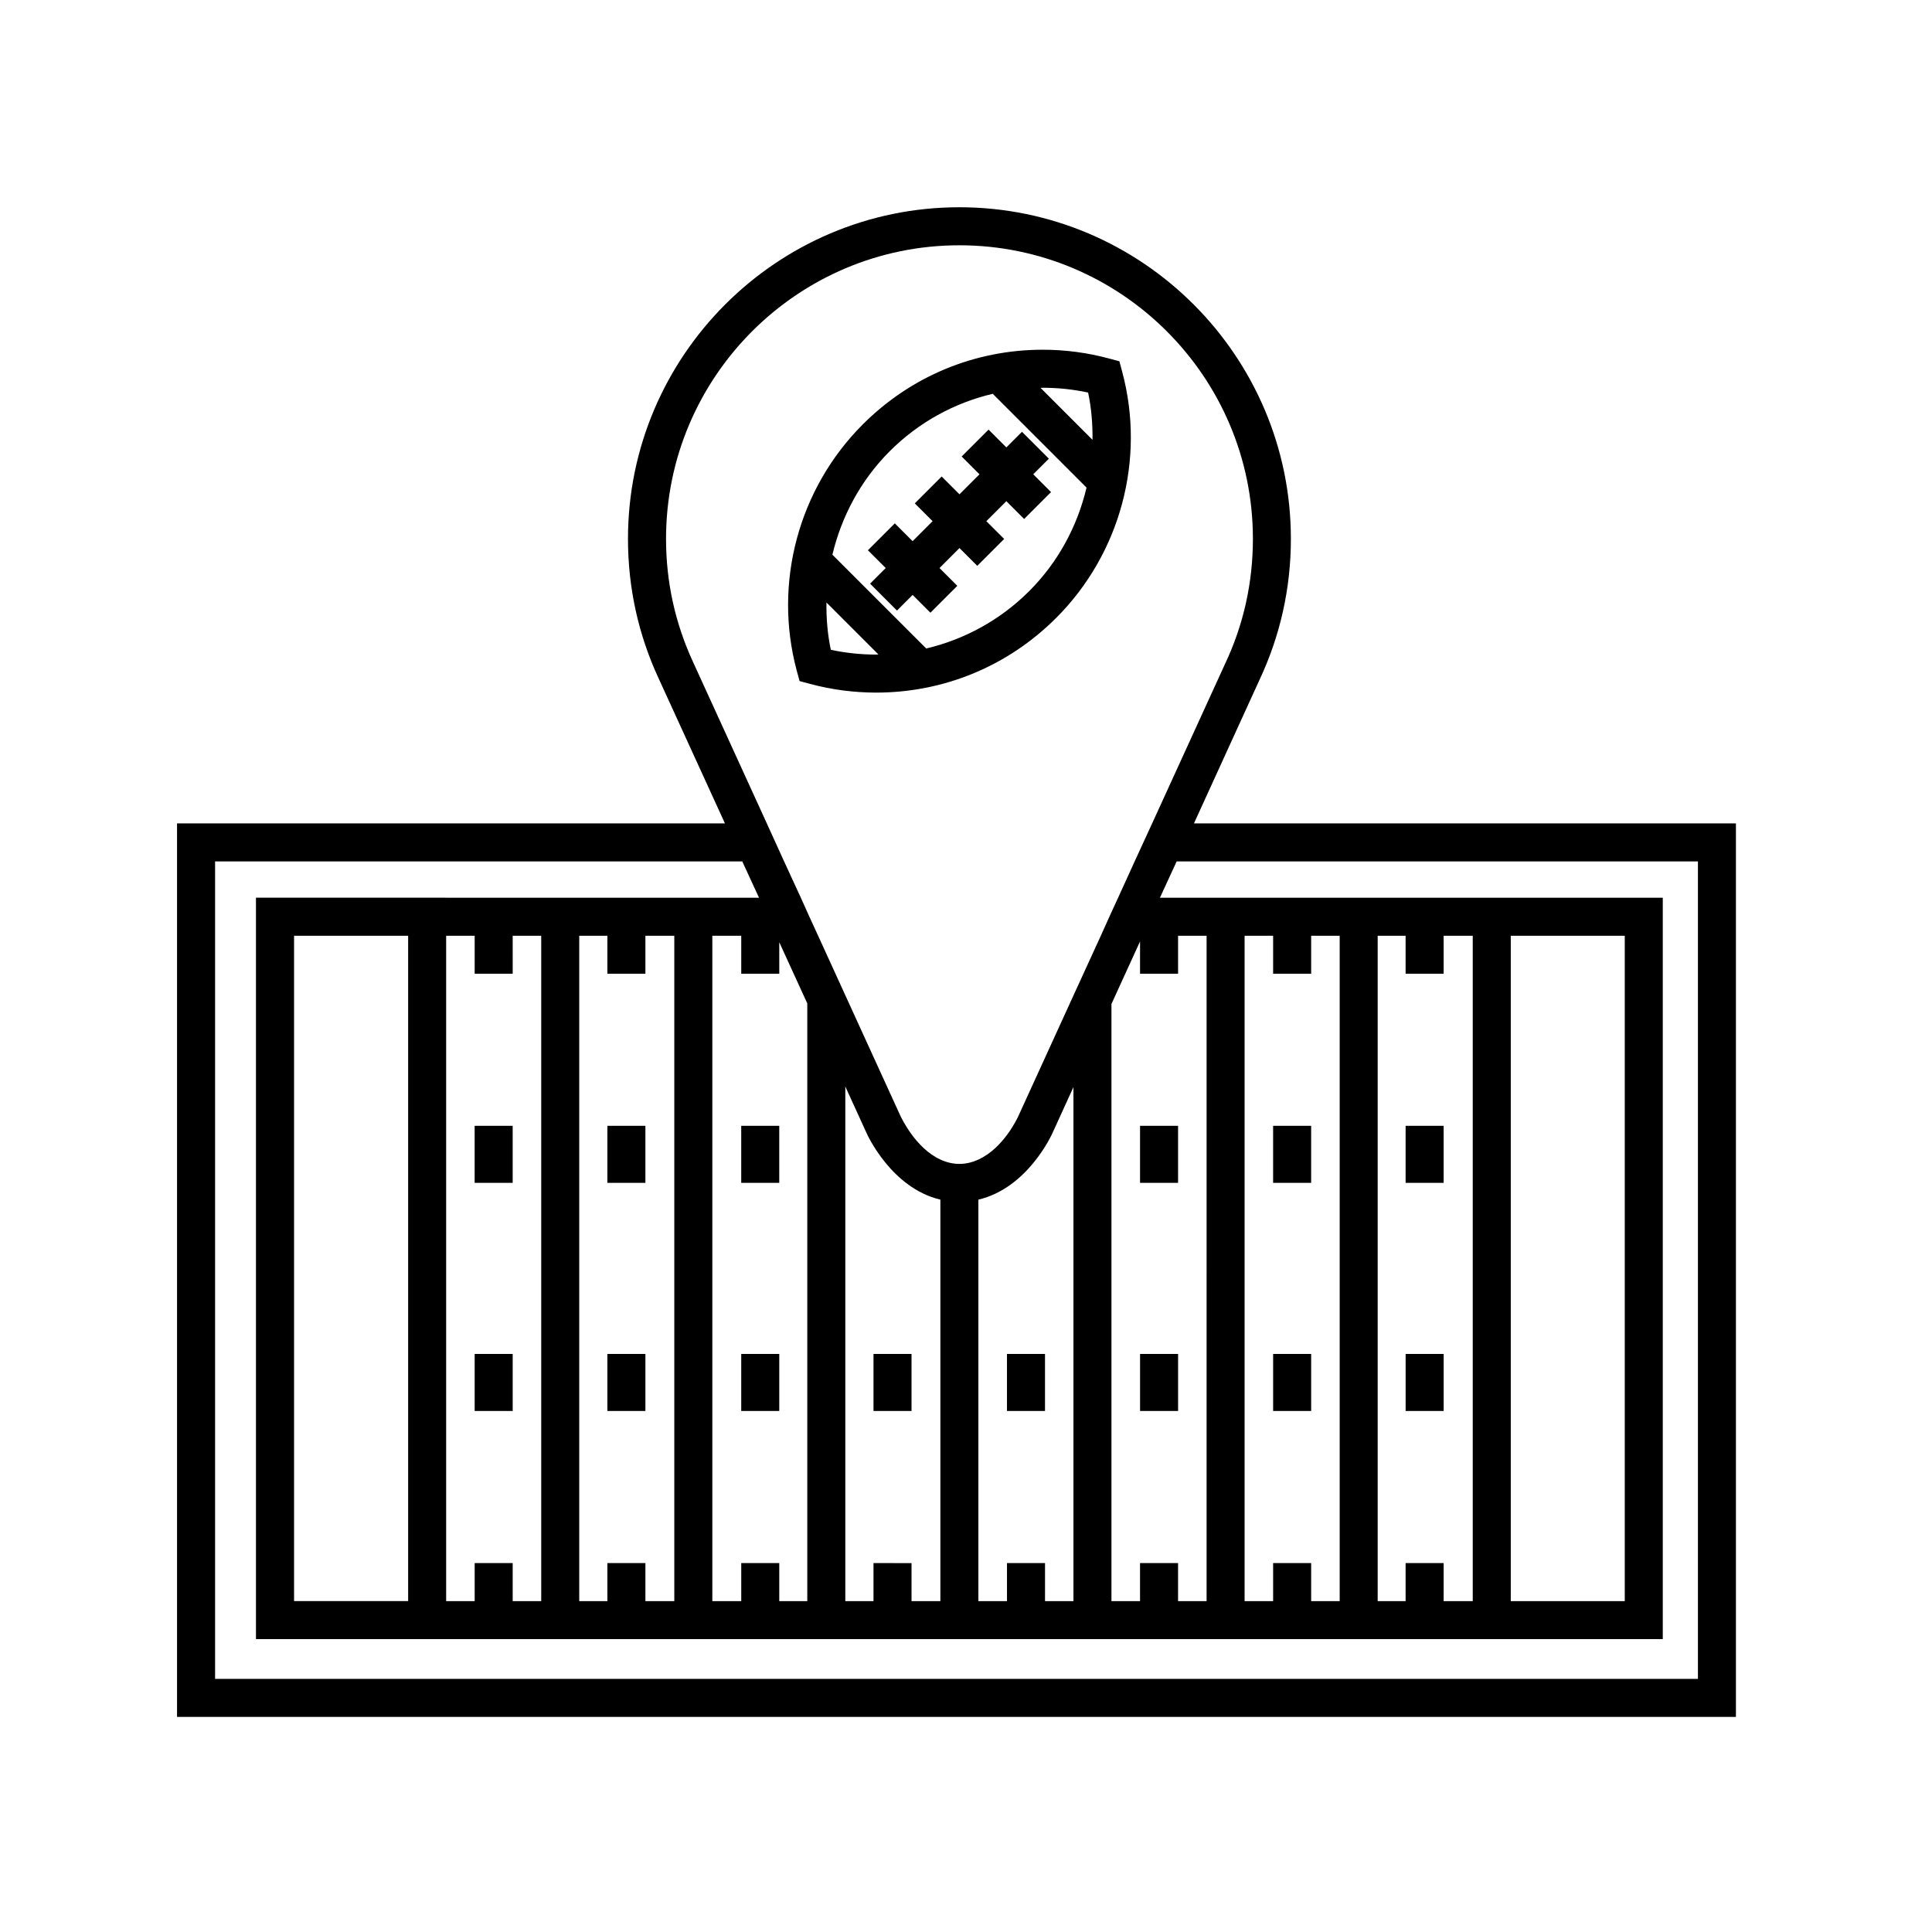 <?xml version="1.0" encoding="UTF-8"?>
<!-- Uploaded to: ICON Repo, www.iconrepo.com, Generator: ICON Repo Mixer Tools -->
<svg fill="#000000" width="800px" height="800px" version="1.1" viewBox="144 144 512 512" xmlns="http://www.w3.org/2000/svg">
 <path d="m460.41 362.21 17.324-37.938c5.547-11.789 8.363-24.383 8.363-37.484 0-48.418-39.398-87.863-87.863-87.863-48.418 0-87.812 39.449-87.812 87.863 0 12.898 2.719 25.34 8.113 36.98l17.582 38.441h-145.2v236.79h413.12v-236.79zm-132.7-42.672c-4.785-10.328-7.203-21.312-7.203-32.746 0-42.875 34.863-77.789 77.738-77.789 42.926 0 77.789 34.914 77.789 77.789 0 11.586-2.469 22.773-7.406 33.199l-19.297 42.219-4.637 10.078-4.383 9.621-2.316 5.039-2.266 5.039-7.25 15.82-14.711 32.199c-0.055 0.102-3.777 8.262-10.48 11.281-1.512 0.711-3.231 1.16-5.039 1.16-1.809 0-3.527-0.453-5.039-1.16-6.648-3.023-10.379-11.23-10.48-11.336l-14.711-32.195-7.203-15.77-2.316-5.039-2.266-5.039-4.434-9.621-4.586-10.078zm163.76 82.516v-10.066h7.559v176.33h-7.559v-10.086h-10.078v10.086h-7.559v-176.33h7.559v10.066zm35.109 0v-10.066h7.715v176.33h-7.715v-10.086h-10.078v10.086h-7.402v-176.33h7.402v10.066zm48-10.066v176.33h-30.207v-176.33zm-110.82 176.33h-7.559v-10.086h-10.078v10.086h-7.574v-158.25l7.578-16.586v8.57h10.078v-10.07h7.559zm-52.898-10.086v10.086h-7.578v-106.4c13.047-3.074 19.441-17.18 19.695-17.785l5.496-12.043v136.23h-7.535v-10.086zm-35.375 0v10.086h-7.469v-136.38l5.543 12.141c0.25 0.605 6.648 14.762 19.648 17.836v106.41h-7.644v-10.086zm-35.047 0v10.086h-7.664v-176.33h7.664v10.066h10.078l-0.004-8.355 7.426 16.219v158.4h-7.426v-10.086h-10.074zm-35.477 0v10.086h-7.457v-176.33h7.457v10.066h10.078v-10.066h7.656v176.33h-7.656v-10.086zm-35.168 0v10.086h-7.559v-176.33h7.559v10.066h10.078l-0.004-10.066h7.559v176.33h-7.559v-10.086zm-47.863 10.078v-176.32h30.23v176.32zm372.04 20.613h-392.97v-216.64h139.71l4.434 9.621h-82.906v-0.012h-50.383v0.012h-0.02v196.48h372.82v-196.48h-133.26l4.434-9.621h138.14zm-77.469-146.57h10.078v15.113h-10.078zm-35.113 0h10.078v15.113h-10.078zm-35.266 0h10.078v15.113h-10.078zm-95.613 15.113h-10.078v-15.113h10.078zm-35.473 0h-10.078v-15.113h10.078zm-35.172 0h-10.078v-15.113h10.078zm236.64 45.344h10.078v15.113h-10.078zm-35.113 0h10.078v15.113h-10.078zm-35.266 0h10.078v15.113h-10.078zm-25.191 15.113h-10.078v-15.113h10.078zm-35.371 0h-10.078v-15.113h10.078zm-35.051 0h-10.078v-15.113h10.078zm-35.473 0h-10.078v-15.113h10.078zm-35.172 0h-10.078v-15.113h10.078zm76.027-193.43 2.805 0.754c5.691 1.527 11.574 2.297 17.477 2.301 18.012 0 34.965-7.031 47.73-19.805 17.012-17.008 23.715-41.992 17.492-65.199l-0.75-2.805-2.812-0.75c-5.691-1.527-11.578-2.309-17.488-2.309-18.008 0-34.953 7.031-47.711 19.801-17.02 17.012-23.723 41.996-17.504 65.207zm8.285-8.285c-0.887-4.156-1.215-8.363-1.164-12.543l13.773 13.773c-0.207 0-0.406 0.031-0.609 0.031-4.039 0.004-8.066-0.426-12-1.262zm68.176-68.18c0.887 4.156 1.215 8.352 1.168 12.531l-13.766-13.77c0.195 0 0.395-0.031 0.59-0.031 4.047 0 8.074 0.43 12.008 1.27zm-52.594 15.574c7.68-7.68 17.148-12.863 27.449-15.27l-0.082 0.074 24.812 24.812c-2.418 10.203-7.516 19.754-15.16 27.398-7.68 7.68-17.148 12.855-27.438 15.27l0.074-0.074-24.824-24.812c2.434-10.195 7.527-19.75 15.168-27.398zm-5.758 26.223 7.129-7.125 4.715 4.715 5.297-5.297-4.719-4.719 7.125-7.125 4.719 4.719 5.301-5.301-4.719-4.719 7.129-7.125 4.715 4.719 4.141-4.141 7.125 7.125-4.141 4.141 4.715 4.715-7.125 7.125-4.715-4.715-5.301 5.297 4.719 4.715-7.125 7.125-4.715-4.715-5.297 5.297 4.719 4.715-7.125 7.125-4.719-4.715-4.144 4.144-7.129-7.129 4.144-4.144z"/>
</svg>